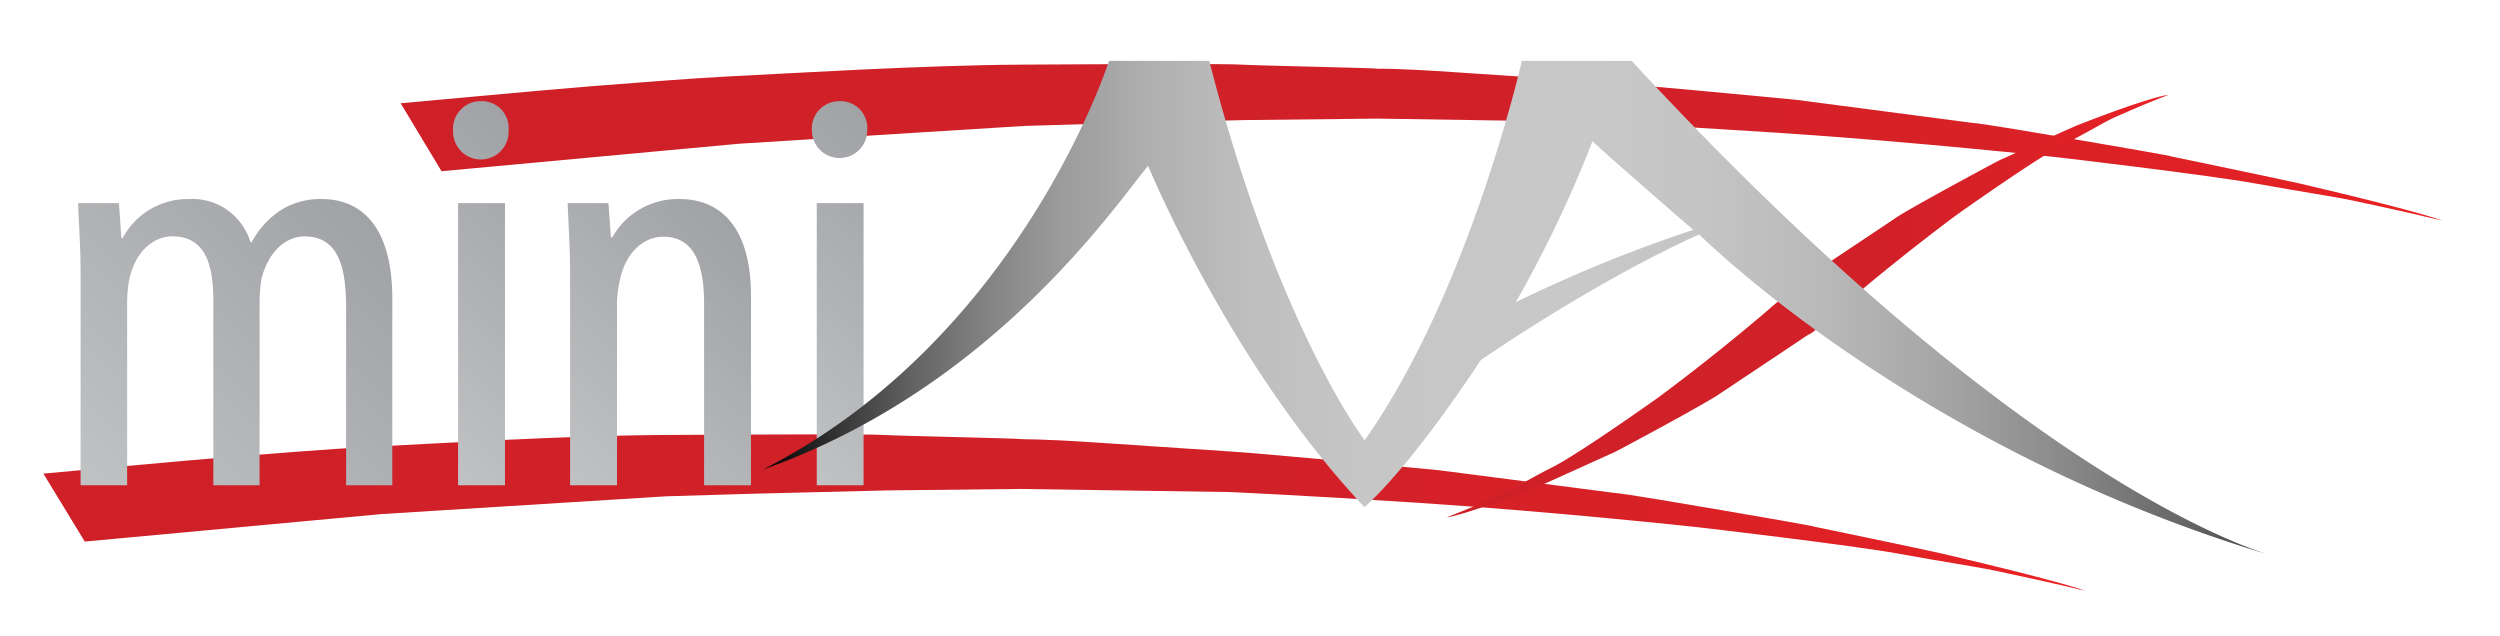 <?xml version="1.0" encoding="UTF-8"?>
<svg data-bbox="6.14 8.62 339.64 75.03" viewBox="0 0 353.93 90" xmlns:xlink="http://www.w3.org/1999/xlink" xmlns="http://www.w3.org/2000/svg" data-type="ugc">
    <g>
        <defs>
            <linearGradient gradientUnits="userSpaceOnUse" y2="20.14" x2="345.82" y1="20.14" x1="56.72" id="290d3db3-d61f-4787-9971-d028c76b2322">
                <stop stop-color="#cf2028" offset="0"/>
                <stop stop-color="#d12028" offset=".57"/>
                <stop stop-color="#d82127" offset=".78"/>
                <stop stop-color="#e32125" offset=".93"/>
                <stop stop-color="#ed2224" offset="1"/>
            </linearGradient>
            <linearGradient xlink:href="#290d3db3-d61f-4787-9971-d028c76b2322" y2="72.57" x2="295.24" y1="72.57" x1="6.14" id="d6a04649-b384-4e99-9d93-65db4319f058"/>
            <linearGradient gradientUnits="userSpaceOnUse" y2="30.35" x2="51.68" y1="69.66" x1="12.37" id="e8d019a2-d442-422c-9c64-e9cc93a82391">
                <stop stop-color="#c0c2c4" offset="0"/>
                <stop stop-color="#a0a2a5" offset="1"/>
            </linearGradient>
            <linearGradient xlink:href="#e8d019a2-d442-422c-9c64-e9cc93a82391" y2="27.5" x2="82.97" y1="57.16" x1="53.31" id="5be2ce17-2129-4742-bf81-2d8e67c2351b"/>
            <linearGradient xlink:href="#e8d019a2-d442-422c-9c64-e9cc93a82391" y2="34.99" x2="107.08" y1="65.03" x1="77.04" id="27bb746c-b24e-4571-8066-38b94f1bb272"/>
            <linearGradient xlink:href="#e8d019a2-d442-422c-9c64-e9cc93a82391" y2="27.5" x2="133.75" y1="57.16" x1="104.08" id="b46538b8-4a6d-4c4d-83a3-55c7bce58798"/>
            <linearGradient xlink:href="#290d3db3-d61f-4787-9971-d028c76b2322" y2="43.36" x2="306.95" y1="43.36" x1="204.8" id="59e188f0-a859-4bb6-9f11-42280fc811eb"/>
            <linearGradient gradientUnits="userSpaceOnUse" y2="43.53" x2="320.78" y1="43.53" x1="107.92" id="8f8a25c0-f57a-42d0-acb6-db697cd3dcc6">
                <stop stop-color="#474747" offset="0"/>
                <stop stop-color="#3c3c3c" offset="0"/>
                <stop stop-color="#262626" offset="0"/>
                <stop stop-color="#151515" offset="0"/>
                <stop stop-color="#0a0a0a" offset="0"/>
                <stop stop-color="#030303" offset="0"/>
                <stop stop-color="#010101" offset="0"/>
                <stop stop-color="#141414" offset=".02"/>
                <stop stop-color="#3e3e3e" offset=".06"/>
                <stop stop-color="#636363" offset=".1"/>
                <stop stop-color="#838383" offset=".15"/>
                <stop stop-color="#9c9c9c" offset=".2"/>
                <stop stop-color="#b0b0b0" offset=".26"/>
                <stop stop-color="#bebebe" offset=".32"/>
                <stop stop-color="#c6c6c6" offset=".4"/>
                <stop stop-color="#c8c8c8" offset=".55"/>
                <stop stop-color="#c4c4c4" offset=".63"/>
                <stop stop-color="#b8b8b8" offset=".71"/>
                <stop stop-color="#a4a4a4" offset=".79"/>
                <stop stop-color="#888888" offset=".87"/>
                <stop stop-color="#646464" offset=".95"/>
                <stop stop-color="#474747" offset="1"/>
            </linearGradient>
        </defs>
        <g style="isolation:isolate">
            <path d="M56.72 14.62s21-1.94 26.71-2.39 14.48-1.14 19.31-1.39c9.5-.47 27.85-1.61 41.93-1.69s29.16-.14 31.13 0 19 .46 19.44.59c.2 0 1.93-.11 10.67.48s12.73.86 18.74 1.25 29.56 2.65 29.56 2.65l25.36 3.32s-.52-.24 14.65 2.36 13 2.31 13 2.31 16.21 3.37 18.28 3.85c17.59 4.11 20.28 5.28 20.28 5.28s-5.21-1.26-10.67-2.41c-1.06-.22-2.07-.5-5.61-1.1-4.34-.73-7-1.18-10.06-1.73-7.05-1.28-28.41-3.76-28.41-3.76s-19.84-2.17-39.58-3.46c-16.85-1.1-26.84-1.53-26.84-1.53L195 16.79l-18.84.21-19 .47-12.16.36-40.4 2.52-42.09 3.89z" fill="url(#290d3db3-d61f-4787-9971-d028c76b2322)"/>
            <path d="M6.14 67.05s21-1.94 26.71-2.39 14.47-1.14 19.31-1.39c9.5-.47 27.85-1.61 41.92-1.69s29.16-.14 31.13 0 19 .47 19.45.59c.2.06 1.92-.1 10.66.49s12.74.86 18.75 1.25 29.55 2.65 29.55 2.65L229 69.84s-.52-.23 14.65 2.37 13 2.31 13 2.31 16.21 3.36 18.27 3.85c17.59 4.11 20.29 5.28 20.29 5.28s-5.21-1.27-10.68-2.41c-1.05-.22-2.06-.5-5.6-1.1-4.35-.73-7-1.18-10.07-1.74-7-1.27-28.4-3.75-28.4-3.75s-19.84-2.17-39.59-3.46c-16.84-1.1-26.83-1.53-26.83-1.53l-29.67-.44-18.82.21-19 .47-12.17.36L54 72.78l-42 3.89z" fill="url(#d6a04649-b384-4e99-9d93-65db4319f058)"/>
            <g>
                <path d="M11.41 39.07c0-4.7-.26-7.09-.35-10.31h5.78l.34 4.95h.18a10.45 10.45 0 0 1 9.39-5.53 8.58 8.58 0 0 1 8.71 6.11h.17a12.27 12.27 0 0 1 4.14-4.54 10.43 10.43 0 0 1 5.77-1.57c5.61 0 10 3.88 10 14.11V68.7H49v-25c0-5.19-.77-10.23-5.86-10.23-2.76 0-5.17 2.23-6.12 6a21.62 21.62 0 0 0-.27 3.53v25.7H30.2V42.54c0-4.37-.78-9.08-5.78-9.08-2.75 0-5.43 2.23-6.2 6.52a20.37 20.37 0 0 0-.22 3.38V68.7h-6.59z" fill="url(#e8d019a2-d442-422c-9c64-e9cc93a82391)"/>
                <path d="M72 18.45a3.93 3.93 0 1 1-7.85 0A3.89 3.89 0 0 1 68 14.32a3.81 3.81 0 0 1 4 4.13zM64.85 68.7V28.76h6.64V68.7z" fill="url(#5be2ce17-2129-4742-bf81-2d8e67c2351b)"/>
                <path d="M80.71 39.07c0-4.7-.25-7.09-.34-10.31h5.77l.35 4.87h.17a10.66 10.66 0 0 1 9.57-5.45c5.78 0 10.09 4 10.09 13.7V68.7h-6.64V43c0-4.78-1-9.49-5.78-9.49-2.76 0-5.43 2.23-6.2 6.44a14.83 14.83 0 0 0-.35 3.63V68.7h-6.64z" fill="url(#27bb746c-b24e-4571-8066-38b94f1bb272)"/>
                <path d="M122.78 18.45a3.92 3.92 0 1 1-7.84 0 3.88 3.88 0 0 1 3.88-4.13 3.81 3.81 0 0 1 3.96 4.13zm-7.15 50.25V28.76h6.63V68.7z" fill="url(#b46538b8-4a6d-4c4d-83a3-55c7bce58798)"/>
            </g>
            <g>
                <path d="M307 13.43c-.36.14-3.35 1.28-6.35 2.63a25.93 25.93 0 0 0-3.21 1.55c-2.4 1.33-3.86 2.14-5.58 3-3.95 2.06-14.74 9.73-14.74 9.73s-7.23 5.3-15 11.92c-.34.29-.68.57-1 .87l-.09.06a1.36 1.36 0 0 0-.12.12c-.32.25-.61.51-.91.78-.64.55-1.27 1.11-1.89 1.67-.34.3-.67.59-1 .89l-.13.11-.32.24-.52.35h-.08l-.53.34-1.35.91-10.65 7.1s-.34.39-8 4.58c-6 3.26-7.12 3.83-7.3 3.89s-9.46 4.31-10.71 4.8c-9.84 3.86-12.38 4.24-12.71 4.27.36-.15 3.35-1.28 6.36-2.63a26.9 26.9 0 0 0 3.2-1.55c2.4-1.33 3.86-2.14 5.58-3 3.95-2.06 14.75-9.74 14.75-9.74s7.22-5.29 15-11.91c.34-.29.68-.57 1-.87l.12-.1a.24.24 0 0 0 .09-.08c.31-.25.61-.51.9-.77.64-.55 1.26-1.11 1.9-1.67l1.12-1 .29-.23.52-.35.5-.33.1-.06 1.36-.91 10.65-7.1s.34-.39 8-4.58c6-3.27 7.12-3.84 7.3-3.89s9.46-4.31 10.71-4.8c9.82-3.83 12.36-4.21 12.74-4.24z" fill="url(#59e188f0-a859-4bb6-9f11-42280fc811eb)"/>
                <path d="M231 8.62h-15.55s-7.37 32.6-22.25 53.71c0 0-12.41-16.23-22-53.71H157s-12.56 39.35-49 57.86c32.62-11.51 50-37.61 54.54-43 0 0 11.64 28.23 30.63 48.31 0 0 5.94-4.88 16.47-20.81 0 0 16-11.1 30.92-17.79 0 0 30.06 30.06 80.3 45.24-7.65-2.49-39.77-15.61-89.86-69.81zm-16.41 34.16A170.48 170.48 0 0 0 225.45 20c2.4 2.28 14.27 12.54 14.27 12.54a203.06 203.06 0 0 0-25.13 10.24z" fill="url(#8f8a25c0-f57a-42d0-acb6-db697cd3dcc6)"/>
            </g>
        </g>
    </g>
</svg>
